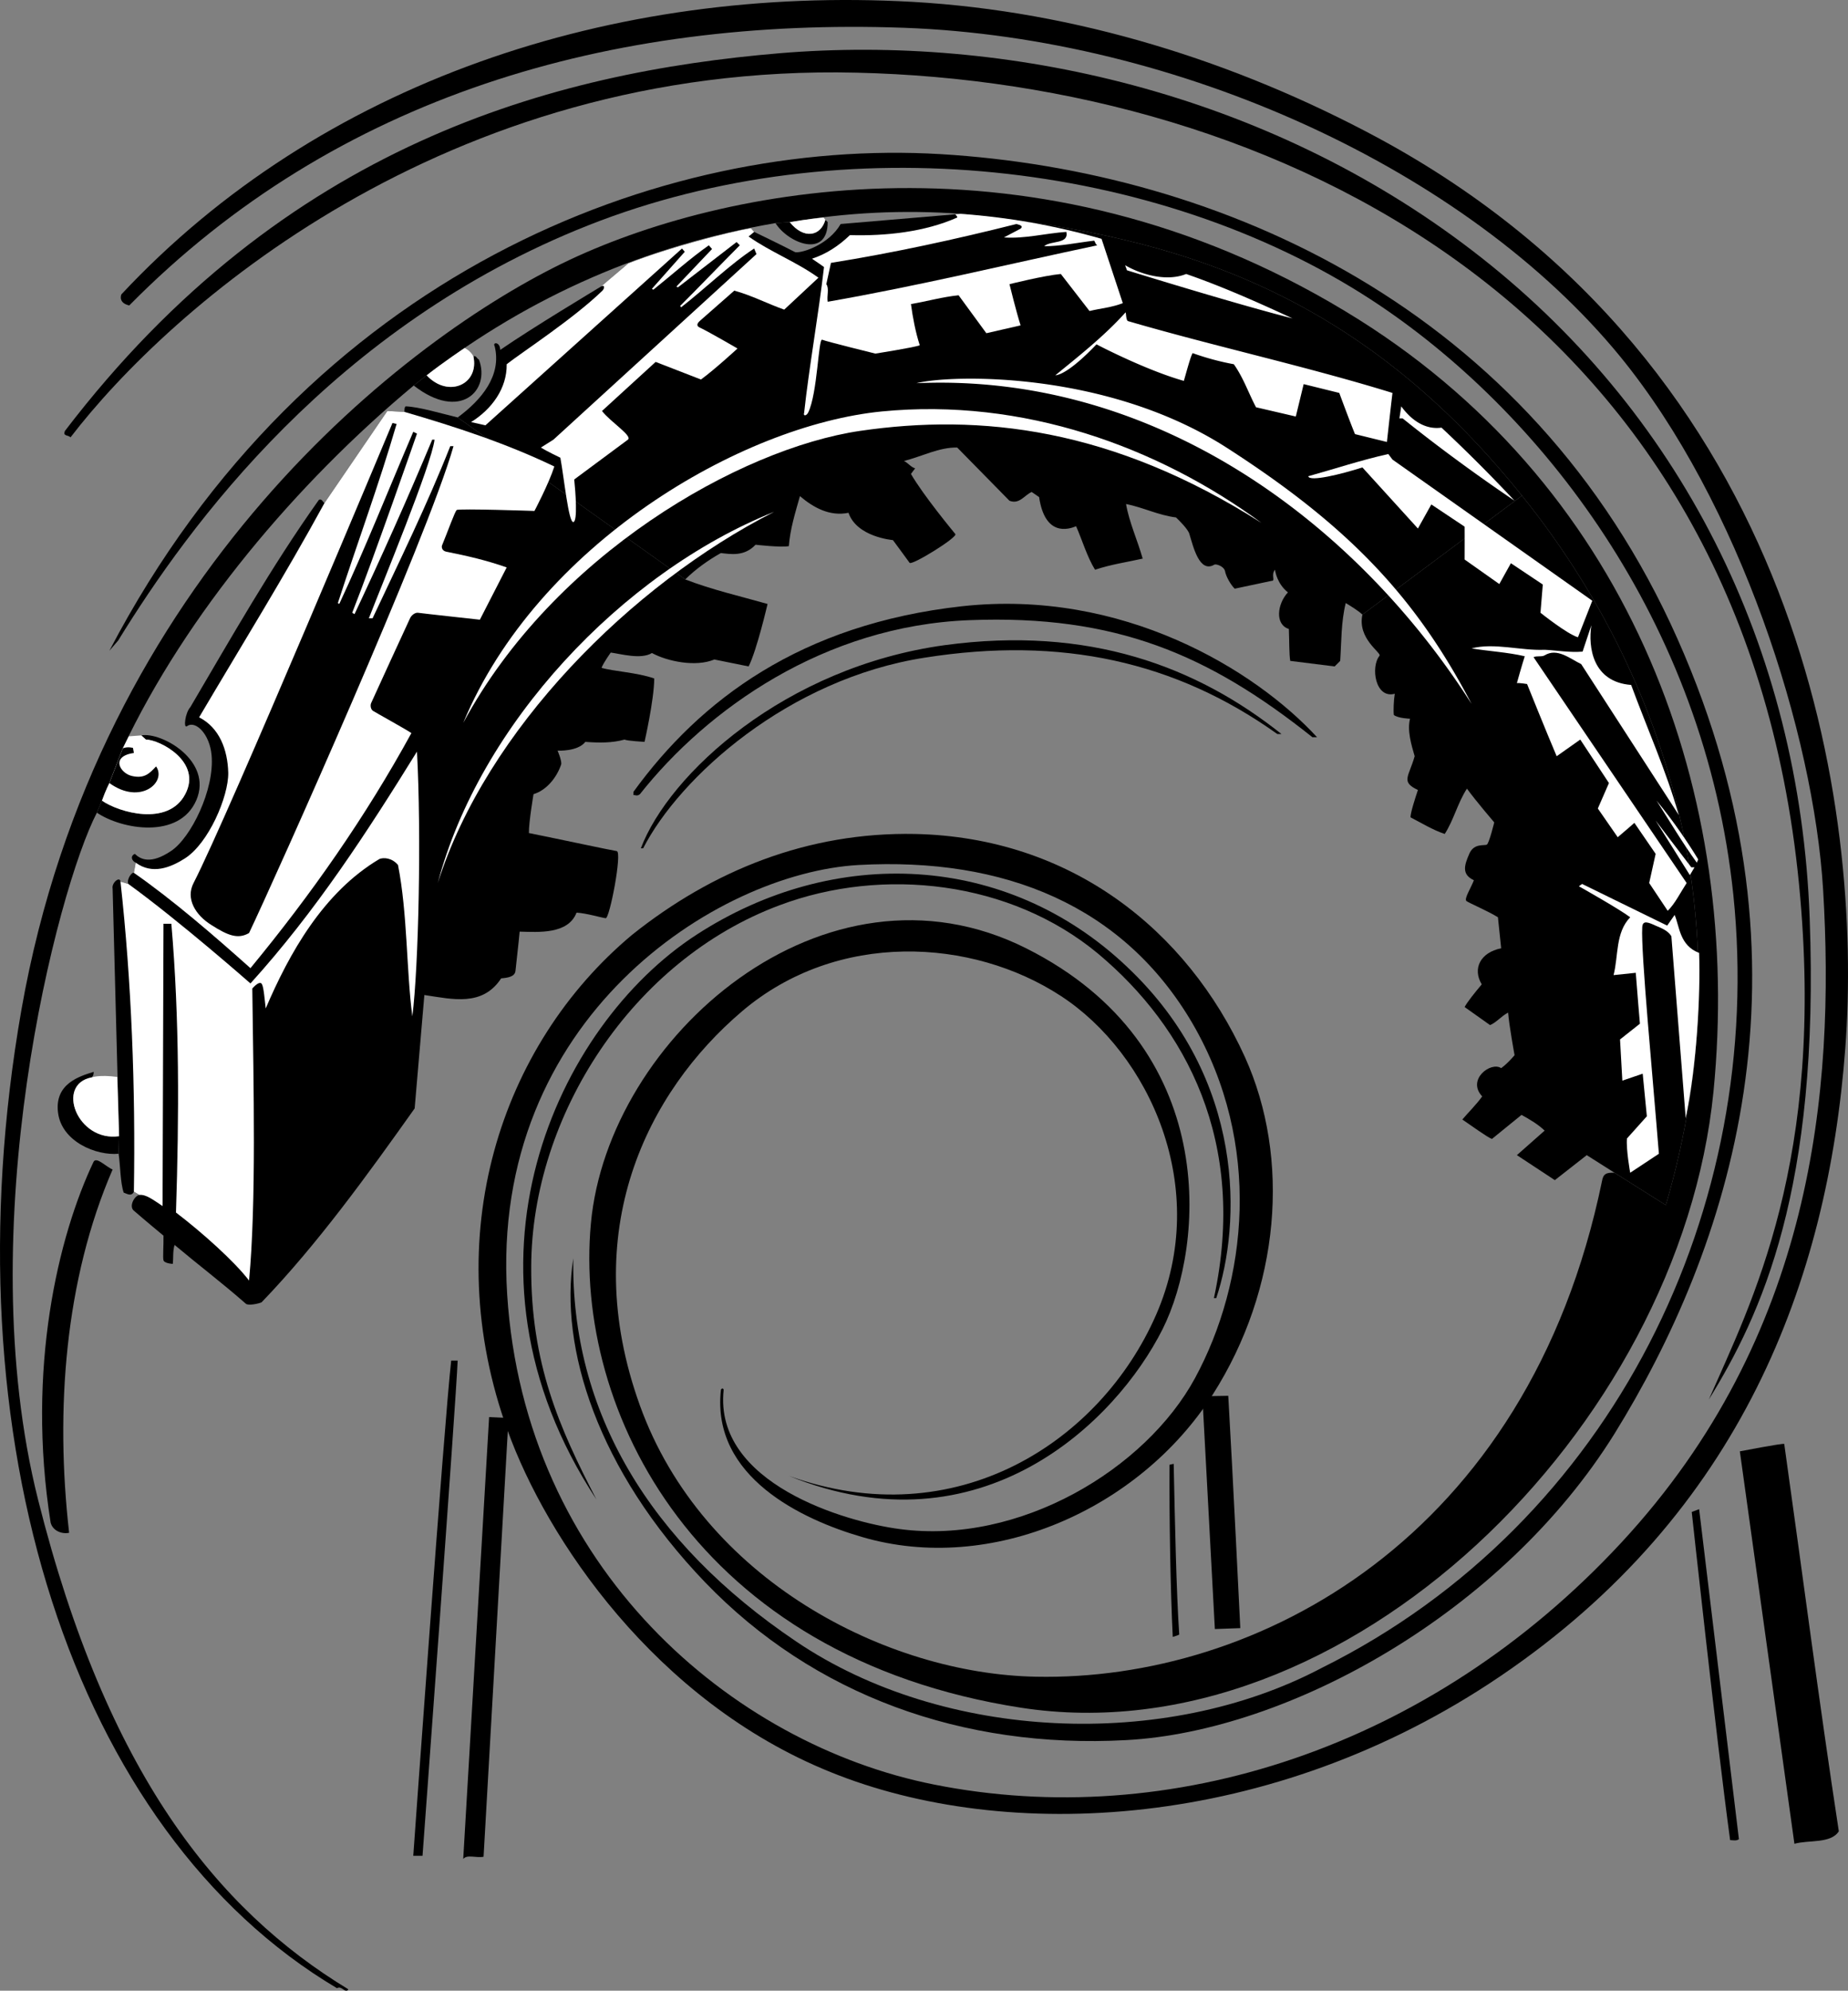 <svg xmlns="http://www.w3.org/2000/svg" width="399.53" height="430.151"><rect width="100%" height="100%" fill="#808080" stroke="none"/><path d="M207.648 46.202c42.105 4.227 83.851 14.11 121.398 60.903 31.559 39.218 48.707 93.324 31.101 153.3l-11.101-7c-1.824-.078-2.441.274-2.7 1.797-16.023 77.625-74.929 108.086-122.402 107.102-32.27-.61-72.011-20.95-85.597-58.602-13.598-37.687 1.574-67.773 22.097-85.199 20.578-17.477 49.727-15.824 68.903-3.3 19.101 12.437 32.574 41.476 20.597 68.902-12.023 27.472-43.273 47.824-79.398 34.8 41.543 16.856 70.691-11.586 80.8-31.703 9.075-18.105 12.743-61.105-29.5-82.297-43.523-21.82-90.44 19.23-94.1 59.5-3.712 40.317 22.675 93.692 93 104.598 70.292 10.832 142.468-60.426 149.698-133.098 6.309-63.808-17.355-129.476-76.597-166.8-66.711-41.946-135.117-29.637-170.602-13C87.71 72.788 21.09 124.76 4.647 218.105c-16.28 92.742 11.106 177.656 68.2 211.5 1.074-.575 1.574 1.023 2.398.398v-.2c-28.324-17.175-52.156-46.706-67-105.698-14.867-59.036 4.176-132.094 12.7-148.5l1.1-2.602c.727-2.07 1.602-3.8 1.602-3.8l2.899-7.5c13.676-28.973 37.476-57.243 62.898-78.4l2.801-2.198c22.59-17.29 47.477-28.075 75.403-32.903l3.097-.199c12.238-2.09 24.617-2.707 36.902-1.8"/><path d="M98.944 90.202c-3.718-.894-8.273-2.273-11.199-2.398-.37.031-.3 1.2-.3 1.2l-3.7-.2-13.598 19.898c-.425-.273-.527-.972-1.203-.699-10.324 14.527-18.922 29.727-27.797 44.8-1.125 1.227-1.546 4.723-.703 4.102 1.809-1.308 4.903 1.68 5.301 6.297.676 7.395-4.492 17.895-8.8 20.703-4.329 2.895-6.524 1.825-7.798.598-1.125.527-.558 1.594.2 1.902l-.403 2.2c-.355-.258-1.625 1.324-1.199 2.398l-1.7-.5c-.124-1.242-1.956.258-1.698 1.5l1.398 53.5-.098 3.8c.383 2.583.352 6.255 1.098 8.4.676.226 1.676.925 2.2-.2l1.202.7c-1.093.156-2.335 2.484-1.203 3.402 2.23 1.941 6.403 5.398 6.403 5.398.043 2-.176 4.8 0 5.3.074.5 1.199.75 2 .802.175-1.278-.028-2.778.398-4.102 5.277 4.426 10.176 8.125 15.402 12.7.524.476 2.762-.005 3.399-.298 12.074-12.52 23.074-27.777 33.101-41.902l2.098-24.5c6.176.926 12.574 2.527 16.602-3.598 1.46-.129 2.941-.351 3.097-1.601.2-2.117.66-5.75.903-8.5 4.05.101 10.472.625 12.3-4.102 2.172.125 5.399 1.102 6.297 1.203.852.149 3.61-14.28 2.403-14.5-1.305-.191-12.426-2.578-19-3.902-.028-2.375 1-8.398 1-8.398 2.875-.875 5.074-3.676 6-6.5.074-.926-.801-2.903-.801-2.903s4.375.227 6-1.898c3.074.222 5.75.25 8.5-.5.375.273 4.3.5 4.3.5s2.075-9.074 2.098-13.7c-3.675-1.292-8.898-1.55-11.398-2.3.477-1.2 2-3.301 2-3.301 2.125.285 6.55 1.55 8.898.102 3.375 1.824 9.477 3.074 13.5 1.398 0 0 5.473 1.125 7.403 1.5 1.773-3.473 4.097-13.5 4.097-13.5-5.921-1.676-12.023-3.074-17.796-5.3l-49.204-35"/><path d="M329.046 107.105c-37.547-46.793-79.293-56.676-121.398-60.903l-1.102.102-24.8 2.101c-2.493 4.356-8.13 6.286-9.802 6.098-2.785-1.457-8.898-4.398-8.898-4.398l-.7-.801c-4.925.875-17.425 4.055-26.5 7.601l-5.902 5c-1.046.637-14.722 8.825-21.796 13.7-.06-1.844-1.727-1.676-1.204-.801 1.578 6.324-2.855 11.625-8 15.398l49.204 35c2.171-2.172 4.972-4.172 7.699-5.699 2.074.227 5.074.8 7.5-1.8 0 0 5.578.644 7.199.3.273-3.676 1.375-7.176 2.398-10.8 2.977 2.527 6.477 4.425 10.5 3.6 1.793 5.263 9.602 5.9 9.602 5.9s3.148 4.25 3.602 4.902c.398.699 10.394-5.477 9.898-6.2-.547-.675-6.926-8.375-9.602-13l.903-1.203c-.926-.273-1.528-1.172-2.403-1.597 3.875-.977 7.579-2.977 11.5-2.903l11.301 11.5c2.176.828 3.176-1.172 4.8-1.898l1.603 1.101c1.273 8.524 6.273 7.024 8 6.297 1.375 3.125 2.375 6.625 4.097 9.403 3.574-1.176 6.574-1.575 10.3-2.403-1.124-3.972-2.925-7.875-3.6-11.797 3.675.723 6.976 2.422 10.8 2.899.676.625 2.676 2.625 2.902 3.601.82 2.657 2.149 8.524 5.399 6.598.312-.187 2.023.285 2.3 1.402.2 1.149 1.25 3 2.098 3.797l8-1.699c.852.05-.222-1.273.703-2.398.075.523.524 3.074 2.797 4.898-2.273 2.426-2.898 6.926.203 7.902.11 2.899.055 5.399.297 6.899l9.602 1.2 1.2-1.2c.277-4.074.175-8.375 1.198-12.5.602.375 2.727 1.625 3.602 2.5l34.5-25.7"/><path d="M294.546 132.804c-1.125 5.25 4.21 8.265 3.7 8.898-1.95 2.352-.95 9.352 3.3 8.203-.234 1.399-.324 3.774-.2 4.598.973.727 3.5.8 3.5.8-.652 2.5.274 5.626 1 8.102-1.3 4.524-3.05 5.524.7 7.297-.617 1.856-1.61 4.918-1.602 5.903 2.375 1.222 4.778 2.722 7.403 3.597 1.972-3.074 2.773-6.672 4.8-9.797 1.79 2.496 5.899 7.297 5.899 7.297s-1.125 4.602-1.602 4.801c-.523.3-2.8-.371-3.797 2-1.05 2.422-1.726 4.426 1 5.7-.66 1.726-2.175 4.027-1.601 4.5.574.425 4.773 2.226 6.8 3.5l.7 6.702c-4.5.899-6.25 4.399-4.2 7.797-1.464 1.742-3.171 3.852-3.699 4.903l5.5 3.898c1.375-.574 2.473-1.973 3.899-2.7.238 2.942 1.398 9.2 1.398 9.2s-1.476 1.781-2.898 2.8c-2.25-1.5-7.5 2.5-4.102 6.102-1.148 1.649-3.273 3.774-4.297 5 1.973 1.325 5.329 3.793 6.399 4.2l6.398-5.2c1.676.922 3.578 2.024 5 3.399l-6 5.3 8.203 5.399 6.899-5.398 6 3.8 11.101 7c17.606-59.976.458-114.082-31.101-153.3l-34.5 25.699"/><path fill="#fff" d="M311.647 92.405a336.56 336.56 0 0 1 15.797 15.797c-7.523-5.074-16.222-11.375-24.199-17.797h-.7l.4-2.601c1.976 2.726 4.976 5.125 8.702 4.601"/><path d="M22.046 173.003c3.633 2.54 14.32 5.656 18-1.398 3.707-7.008-5.523-11.778-8.5-11.801l-1-.899c4.375-.808 15.543 5.524 11.898 14-3.691 8.524-16.125 6.325-21.5 2.7l1.102-2.602m148.699-125c3.008 3.758 6.676 3.094 7.7-.5l.5.5c-.024 7.926-8.524 4.594-11.297.2l3.097-.2m-78.5 33.102c4.676 4.992 11.406 1.937 10.102-4.102.574-.273.773.527 1.199.7 2.543 6.726-4.125 13.394-14.102 5.6l2.801-2.198M25.648 249.304c-4.82.457-12.344-2.617-13.102-8.899-.793-6.308 4.773-7.875 7.7-8.8 0 0 .081.73-.4 1.199-7.925 1.457-3.109 14.008 5.9 12.7l-.099 3.8"/><path fill="#fff" d="m83.745 88.804 3.7.2c11.077 3.226 22.078 6.823 32.402 11.8-1.258 3.875-4.301 9.601-4.301 9.601s-16.375-.558-16.8-.203c-.407.309-1.927 4.621-3.2 7.703-.094.371.016 1.086.898 1.297 4.633.926 8.579 1.828 13.102 3.403l-5.8 11.3s-12.774-1.394-13.4-1.5c-.675-.058-1.437.594-1.699 1.2-.316.652-8.21 17.824-8.402 18.3-.242.524-.09 1.399.402 1.7.43.296 7.204 4.03 8.297 4.8-9.922 18.125-21.625 34.825-34.797 50.797-7.925-7.074-16.828-14.773-25.203-20.597l.403-2.2c3.574 2.625 7.496 1.07 10.597-.902 5.145-3.242 9.477-13.406 9.403-18.5-.125-5.043-1.926-9.773-6.301-12 9.074-15.375 18.574-30.676 27.101-46.3l13.598-19.9"/><path d="m262.647 352.003 5.5-.2s-1.625-33.476-2.601-50.198l-5.602.097 2.703 50.301m-158.101 49.199c-1.524.328-3.625-.574-4.399.5l5.598-95.5 4.2.203-5.4 94.797"/><path d="M109.745 309.105c-15.156-41.844-1.625-83.278 26.902-107.102 17.376-13.875 37.977-22.258 61.2-21.8 33.574.726 58.754 20.628 71.3 48.202 9.899 21.899 7.657 50.059-7 73-15.851 24.774-47.882 38.918-75.8 30.7-12.926-3.758-32.508-12.926-30.5-31.7.043-.48.633-.523.597 0-2.105 20.106 26.297 28.47 38.102 30 25.875 3.442 53.102-12.918 63.8-32.601 11.325-20.875 14.575-50.625-.5-76.602-14.886-25.511-40.675-36.023-72.198-34.297-30.704 1.727-79.79 33.184-76 92.797 3.773 59.059 48.523 97.227 92.296 105.903 50.72 10.113 107.176-7.625 148.602-52.301 41.375-44.625 46.207-97.543 43.602-141.102-2.067-33.726-18.036-83.562-43.903-115.199-33.074-40.324-95.324-68.824-154.8-71-63.11-2.254-122.626 14.527-167.5 60-2.524-.574-1.7-2.398-1.7-2.398C69.171 17.679 132.483-3.24 197.347.405c35.324 2.024 69.812 12.88 100.398 29.297 92.344 49.727 105.008 145.727 101.2 196.801-3.79 50.238-22.524 100.426-74.598 135.7-49.485 33.527-106.938 36.085-144.801 20.702-37.957-15.308-61.438-50.574-69.8-73.8"/><path d="M318.245 54.105c44.844 34.324 70.89 85.613 73 144.3 2.176 58.692-10.523 85.723-21.8 104 9.03-20.668 25.308-51.644 19.5-111.3C376.744 65.929 275.088 17.76 185.147 15.702 95.866 13.566 36.319 67.03 15.245 94.503c-.523-.574-1.722-.176-1.2-1.398 47.376-62.008 105.575-77.477 154.5-81.602 48.876-4.074 104.923 8.297 149.7 42.602"/><path d="M362.647 138.003c31.918 71.711 10.774 132.426-13.601 171.8-24.004 38.548-70.293 64.325-105.602 66.2-35.355 1.926-67.547-9.719-91-34.098-23.355-24.308-31.523-50.808-28.5-70-.523 33.024 16.375 61.375 48.203 82.797 31.774 21.477 79.672 23.625 113.598 5.703 63.176-31.375 95.926-99.726 89-167-6.148-59.242-41.844-104.906-78.398-128.703-46.176-30.023-114.176-37.773-169.2-16-54.976 21.727-86.355 64.91-101.601 89.703l-1.898 2.2C66.42 58.929 142.971 29.73 203.347 33.304c60.324 3.625 127.418 33.012 159.3 104.699"/><path fill="#fff" d="M256.444 59.202c7.875 2.727 15.477 6.125 23 9.602-12.773-3.25-35.796-10.399-35.796-10.399l-.403-1.101c2.926 1.75 8.676 3.726 13.2 1.898m-12.501 10.203c18.457 5.387 38.778 9.825 57.102 15.5-.426 3.524-1.2 10.598-1.2 10.598l-6.902-1.7c-1.222-2.976-3.398-8.898-3.398-8.898l-7.7-1.902-1.699 7-8.601-2c-1.625-3.074-2.727-6.375-4.8-9.3a56.847 56.847 0 0 1-8.9-2.4c-.449.677-1.324 4.024-1.902 6-8.398-2.374-18.898-7.898-18.898-7.898s-5.875 6.399-8.899 6.7c4.973-4.075 10.473-8.375 15.098-13.5.3-.551.051 1.699.7 1.8m74.202 82.7c-25.027-39.278-68.43-71.586-120-69.301 7.274-1.875 41.028-2.758 67 13.898 26.024 16.727 40.774 31.977 53 55.403"/><path fill="#fff" d="M272.745 113.003c-32.324-20.574-60.82-23.687-86.8-19.898-26.024 3.824-66.274 26.824-85.797 63.097 16.023-38.523 60.019-64.3 90.5-67.297 30.523-2.976 59.671 7.625 82.097 24.098"/><path d="M85.745 91.605c-3.824 13.125-8.523 25.824-12.7 38.699l.302.2c5.676-12.177 10.676-24.774 16-37.2l.8.398s-9.21 26.555-14 38.703l.5.297c5.876-12.472 11.473-24.972 16.797-37.699h.5c-.625 5.324-11.222 30.926-14.199 38.602h.8c5.774-12.278 11.774-24.477 16.802-37.2h.699c-5.625 19.856-38.227 92.625-44.2 105.2-2.425 1.425-4.66.492-8.1-1.7-3.493-2.144-5.657-5.718-3.9-9.101 7.575-14.707 43-99.399 43-99.399l.9.2"/><path fill="#fff" d="m301.046 99.304 43.2 30.5-3.099 7.898c-2.328-.672-8.101-5.297-8.101-5.297l.5-6.101-6.899-4.602-2.5 4.5-7.5-5.297c.024-2.101 0-7.101 0-7.101l-7.203-4.801-2.898 5.2-12-13.2c-4.496 1.445-11.5 3.176-11.7 1.902 5.676-1.578 11.376-3.476 17.301-4.8l.899 1.199m-133.699 11.301c-30.926 15.722-62.227 47.125-72.7 80.199 8.973-34.074 39.672-66.977 72.7-80.2"/><path d="M284.745 159.304h-1c-22.45-17.88-42.582-26.524-74.098-25.3-31.476 1.175-56.828 19.323-71.3 37.6-.625.524-1.028.126-1.403.2v-.7c14.477-19.925 36.223-36.226 71-40.101 34.727-3.824 63.375 13.727 76.801 28.3"/><path fill="#fff" d="M352.647 148.003c3.473 9.426 7.575 18.527 10.297 28.102l-21.097-32.602c-2.426-1.176-5.176-3.574-7.903-1.898-.597.379-1.699.05-2.398.398l33.101 48.8c-1.328 2.024-2.558 4.532-4.101 6l-4-6 1.398-6.3-4.597-6.7s-2.426 2.126-3.602 3.102l-4.3-6.203 2.402-5.5-6.2-9.398-5.101 3.601c-2.125-4.976-6.399-15.601-6.399-15.601s-1.625-.274-2.203-.2c0 0 1.078-3.874 1.703-5.8-3.726-.875-7.726-1.074-11.5-1.7 4.875-1.277 10.672.524 15.797.301 2.676.125 5.278.625 8.203.399l1.899-5.7c-.727 4.723.258 12.258 8.601 12.899"/><path d="M277.046 158.605h-.899c-21.976-15.676-46.722-21.16-76.203-16.5-29.523 4.574-53.023 25.824-60.898 41.199h-.5c6.125-16.125 31.184-39.164 65.7-43.899 31.175-4.226 54.476 4.625 72.8 19.2"/><path fill="#fff" d="m367.147 185.702-.3.703c-3.028-4.175-5.824-8.875-8.7-13.402 3.774 4.55 7.07 9.52 9 12.7m-.8 1.702-1 1.7-7.403-11.801 7.704 10.101h.699"/><path d="M243.546 208.804c26.043 24.457 24.676 56.023 19.398 71.699h-.5c7.309-33.742-6.078-58.55-25-74.398-18.968-15.797-46.625-18.875-68.898-10.5-31.824 11.824-53.57 45.472-53.7 78-.124 20.996 6.075 34.925 14.098 50.398-33.191-50.406-8.437-102.512 21.602-122 29.875-19.406 67.043-17.742 93 6.8"/><path fill="#fff" d="M28.944 257.503c.375-22.273-.523-45.574-2.898-67l1.7.5c11.175 8.094 26.401 21.5 26.401 21.5 14.125-15.59 25.274-32.773 36-50.098.973 17.922.356 46.524-1 57.2-1.308-9.926-1.027-22.176-3.101-32.7-1.324-1.578-3.125-1.644-4-1.3-12.156 7.191-19.524 20.425-24.602 32.3-.222-1.976-.441-4.558-.797-5.203-.308-.691-1.18-.152-2.101.903.273 21.324.875 46.199-.7 63.097-3.175-4.148-10.124-10.375-15.8-14.699.676-20.875.773-41.875-1-62.398h-1.7l-.199 61c-2.113-1.403-3.601-2.551-5-2.403l-1.203-.699M163.046 50.105l-1.2 1c4.677 3.324 10.274 5.425 15.098 8.898l-7.398 6.902c-3.625-1.277-7.023-3.078-10.8-4.101 0 0-6.481 5.695-7.4 6.5-.788.695-.75 1.191 0 1.5 2.102 1.008 8.098 4.5 8.098 4.5s-4.879 4.504-7.898 6.7l-9.8-3.802-11.599 10.602c1.774 2.324 6.684 5.402 5.598 6.2-1.133.847-11.598 8.6-11.598 8.6.274 2.626.774 9.126-.203 9.2-1.023.125-1.992-9.524-2.797-13.899 0 0-3.074-1.464-4.203-2.203l2.703-1.699 43.899-40.098-.5-1.203c-5.125 3.328-10.793 8.828-15.8 12.703l-.2-.3c3.406-3.375 8.875-9.075 12.898-13.102l-.699-.7-12.7 9.802-.3-.2 7.7-8.101s-.223-.274-.7-.8c-4.023 2.823-8.023 6.425-12 9.6l-.3-.199 7.1-8-.6-.703-42.5 38.203-3.098-.703c4.472-2.773 7.773-7.273 7.699-12.5 3.273-2.574 14.375-9.773 20.7-15.898.515-.535.507-1.375-.302-.899l5.903-5c9.074-3.546 21.574-6.726 26.5-7.601l.699.8m197.398 149.899 1.602-2.3c1.074 2.425 1.05 6.6 5.3 8.202.325 9.024-.527 24.422-2.902 35.7l-3.097-39.301c-.528-.875-1.426-1.5-3.2-2.2-1.726-.788-3.054-1.402-3.101.301-.316 5.27 2.273 32.223 3.601 48.899l-6.203 4.101s-.922-5.078-.699-7.402l4.3-4.8-.898-9.2-4.402 1.5-.5-8.898 4.3-3.403s-.624-7.273-.898-11l-4.8.5c1.074-4.172.375-9.172 3.597-12.5-2.41-1.816-11.097-6.699-11.097-6.699l.699-.5 18.398 9"/><path d="M24.347 252.702c-10.325 23.828-12.426 51.926-9.403 78.5-1.523.328-3.523-.375-4-2.199-5.273-33.324 1.676-61.973 9.301-78 .676-1.074 2.676 1.125 4.102 1.7m74.597 41.3c-.324 8.426-7.597 107-7.597 107h-2s6.676-93.676 8.199-107h1.398m286.801 18c3.977 28.227 7.477 55.426 11.8 83.7-1.726 2.726-6.554 1.827-9.6 2.702l-11.798-84.8s9.172-1.778 9.598-1.602m-130.801 41.199c-.421.227-1.398.5-1.398.5-.5-9.898-.773-25.898-.7-37.199l.9-.2c.25 12 .577 27.75 1.198 36.9m121 44.202c-.523.422-1.324.223-1.898.2-3.023-22.176-8.3-70.903-8.3-70.903l1.6-.597 8.598 71.3"/><path fill="#fff" d="M207.648 46.202c10.277.73 20.5 2.543 30.5 5.403l4.597 13.898c-2.324.926-4.824 1.125-7.2 1.7l-6.198-8c-3.625.327-11.102 2.202-11.102 2.202s1.477 6.024 2.402 8.899l-7.402 1.7-6-8.2c-3.324.324-6.926 1.324-10.3 1.898.374 2.828.976 6.028 1.902 8.903-.973.441-9.602 1.8-9.602 1.8s-10.723-2.644-11.5-3c-.824-.308-.992 11.524-3 15.7-.398.84-1.156.824-.898.097 1.074-9.875 3.074-20.96 4.3-31.5 0 0-1.624-1.172-2.601-1.797 2.977-.976 5.676-2.675 8.2-5.101 7.675.226 16.175-.676 23.198-3.8.078-.274-.324-.474-.398-.7l1.102-.102M25.745 245.503c-9.008 1.309-13.824-11.242-5.898-12.7 0 0 1.574-.624 5.5-.1l.398 12.8m.801-83.801-2.898 7.5s-.875 1.73-1.602 3.801c3.633 2.54 14.32 5.656 18-1.398 3.707-7.008-5.523-11.778-8.5-11.801l-1-.899-2.7.2-1.3 2.597"/><path d="M26.546 161.702c1.043-.441 2.2-.097 2.2-.097s.124.773.198 1.097c-5.191.727-2.957 4.492-.297 5 2.606.559 3.672-.574 5.098-2.097 2.344 3.324-3.324 8.492-10.097 3.597l2.898-7.5"/><path fill="#fff" d="M102.347 77.003c1.304 6.04-5.426 9.094-10.102 4.102 3.363-2.676 8.2-5.903 8.2-5.903s1.214.489 1.902 1.801m76.097-29.5c-1.023 3.594-4.691 4.258-7.699.5 3.676-.637 7.3-1 7.3-1l.4.5"/><path d="m220.648 49.405-3.602 1.899c4.477.324 8.875-.875 13.5-1.2.574 2.723-3.426 1.825-4.8 3.098 3.374.028 7.175-.773 10.8-1.199.273.324.273.824.7 1-19.524 4.125-38.427 8.727-58.302 12.2-.222-1.274.375-2.876-.296-3.798l1-4.601c13.574-2.176 26.875-5.074 40.097-8.399.375.125 1.676.325.902 1"/></svg>
